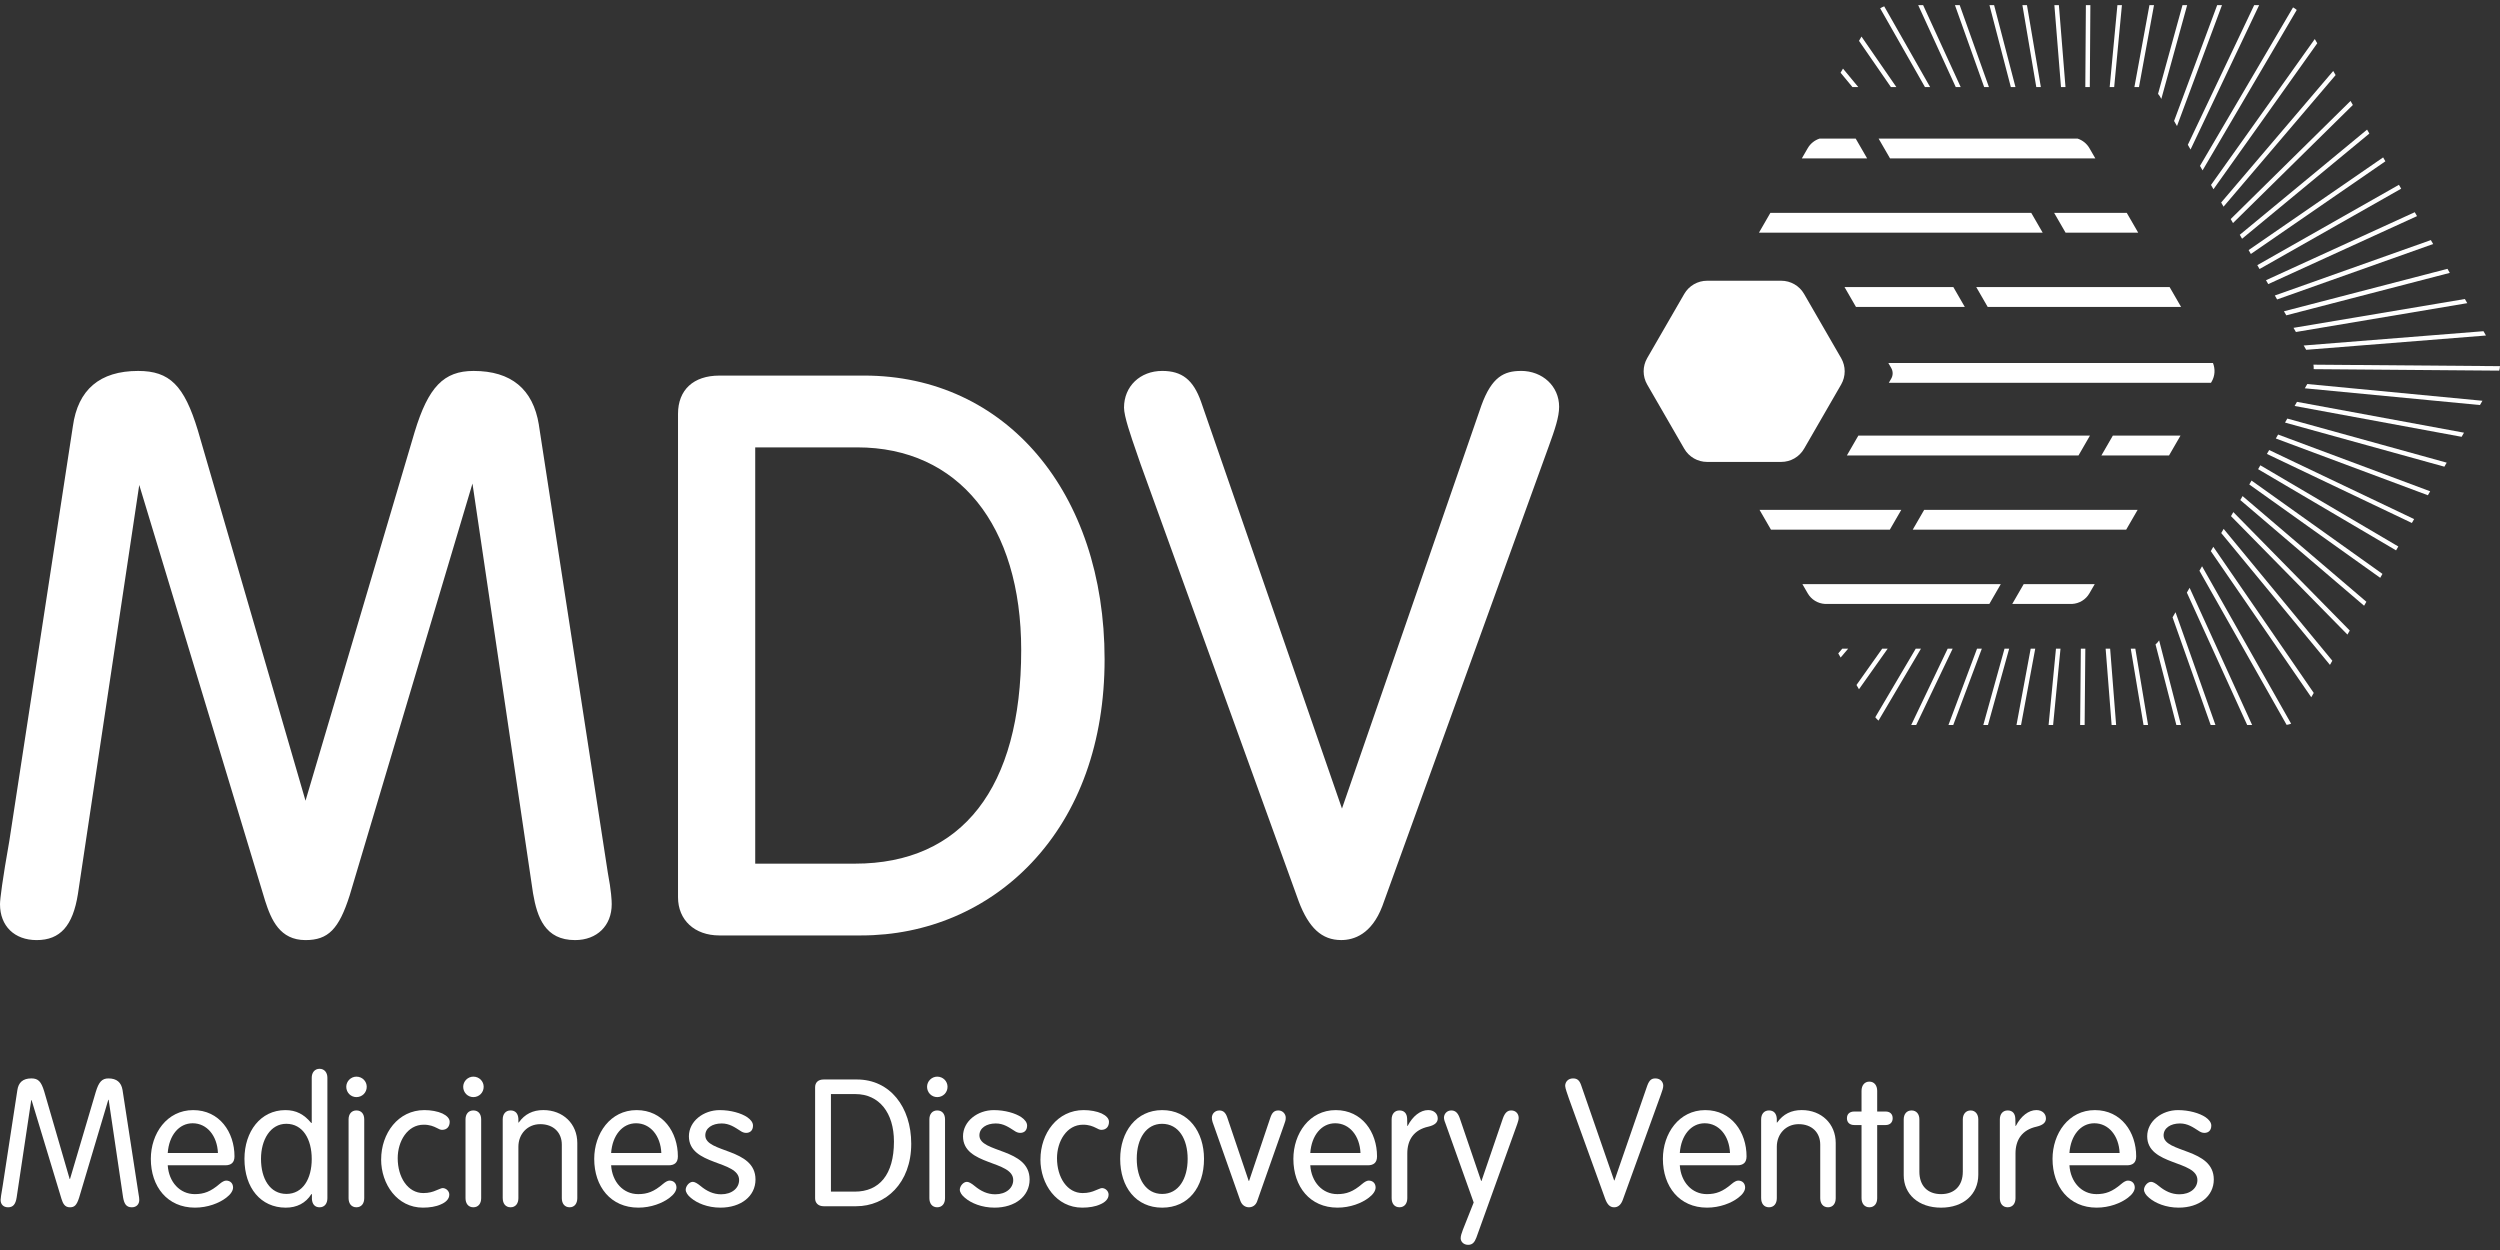 <?xml version="1.0" encoding="UTF-8"?>
<svg id="Layer_1" xmlns="http://www.w3.org/2000/svg" width="160" height="80" version="1.1" viewBox="0 0 160 80">
  <rect x="0" y="0" width="160" height="80" fill="#333333" stroke="none"/>
  <!-- Generator: Adobe Illustrator 29.8.0, SVG Export Plug-In . SVG Version: 2.1.1 Build 160)  -->
  <defs>
    <style>
      .st0 {
        fill: #fff;
      }
    </style>
  </defs>
  <path class="st0" d="M34.488,27.185c-.372-2.286-1.778-3.445-4.178-3.445-1.91,0-2.897,1.022-3.773,3.908l-6.984,23.599-6.889-23.699c-.875-2.882-1.804-3.808-3.823-3.808-2.451,0-3.857,1.195-4.178,3.546L.599,53.806c-.442,2.499-.599,3.737-.599,4.062,0,1.396.921,2.298,2.346,2.298,1.505,0,2.319-.91,2.641-2.952l3.925-26.177,8.056,26.615c.39,1.217.942,2.514,2.582,2.514,1.453,0,2.14-.695,2.831-2.867l7.857-26.351,3.876,26.222c.266,1.556.777,2.996,2.69,2.996,1.403,0,2.346-.923,2.346-2.298,0-.213-.025-.837-.251-2.023l-4.413-28.659Z"/>
  <path class="st0" d="M55.309,24.038h-9.272c-1.656,0-2.644.914-2.644,2.446v30.938c0,1.463,1.063,2.446,2.644,2.446h9.073c4.208,0,8.086-1.654,10.92-4.657,3.051-3.233,4.664-7.733,4.664-13.011,0-10.694-6.327-18.163-15.386-18.163ZM48.334,28.632h6.529c6.473,0,10.494,4.971,10.494,12.974,0,8.814-3.78,13.668-10.643,13.668h-6.38v-26.642Z"/>
  <path class="st0" d="M97.339,23.74c-1.069,0-1.865.369-2.531,2.211l-8.922,25.797-9.023-26.048c-.497-1.393-1.215-1.961-2.48-1.961-1.417,0-2.446.987-2.446,2.347,0,.56.432,1.803.813,2.9.089.256.172.496.244.71l10.114,27.963v.003c.65,1.73,1.491,2.502,2.728,2.502.82,0,1.941-.373,2.628-2.158l10.66-29.451c.386-1.063.66-1.865.66-2.52,0-1.31-1.052-2.298-2.446-2.298Z"/>
  <g>
    <path class="st0" d="M141.63,23.232h-20.776l.185.321c.121.21.121.468,0,.678l-.156.27h20.618l.052-.089c.21-.363.228-.796.077-1.18Z"/>
    <path class="st0" d="M128.051,37.383h-12.698l.341.591c.231.4.647.651,1.105.678h10.519l.733-1.269Z"/>
    <path class="st0" d="M128.784,38.652h3.834c.457-.026.874-.278,1.104-.678l.342-.591h-4.547l-.733,1.269Z"/>
    <polygon class="st0" points="121.682 32.631 112.61 32.631 113.343 33.9 120.949 33.9 121.682 32.631"/>
    <polygon class="st0" points="122.414 33.9 136.075 33.9 136.808 32.631 123.147 32.631 122.414 33.9"/>
    <polygon class="st0" points="133.757 27.879 118.934 27.879 118.201 29.148 133.025 29.148 133.757 27.879"/>
    <polygon class="st0" points="134.49 29.148 138.819 29.148 139.552 27.879 135.222 27.879 134.49 29.148"/>
    <polygon class="st0" points="129.999 13.622 113.305 13.622 112.573 14.891 130.732 14.891 129.999 13.622"/>
    <polygon class="st0" points="132.197 14.891 136.845 14.891 136.112 13.622 131.464 13.622 132.197 14.891"/>
    <polygon class="st0" points="125.015 18.374 118.05 18.374 118.782 19.643 125.747 19.643 125.015 18.374"/>
    <polygon class="st0" points="127.212 19.643 139.589 19.643 138.856 18.374 126.48 18.374 127.212 19.643"/>
    <path class="st0" d="M118.764,8.869h-2.308c-.316.103-.589.317-.76.613l-.379.656h4.18l-.733-1.269Z"/>
    <path class="st0" d="M120.962,10.138h13.14l-.379-.656c-.171-.296-.445-.51-.76-.613h-12.733l.733,1.269Z"/>
  </g>
  <polygon class="st0" points="132.191 5.571 131.769 .33 131.48 .33 131.903 5.571 132.191 5.571"/>
  <polygon class="st0" points="133.748 5.571 133.784 .33 133.496 .33 133.46 5.571 133.748 5.571"/>
  <polygon class="st0" points="136.895 5.571 137.856 .33 137.564 .33 136.602 5.571 136.895 5.571"/>
  <polygon class="st0" points="117.905 41.515 117.648 41.818 117.801 42.083 118.282 41.515 117.905 41.515"/>
  <polygon class="st0" points="130.614 5.571 129.726 .33 129.434 .33 130.322 5.571 130.614 5.571"/>
  <path class="st0" d="M138.216,6.141l.109.189,1.653-6h-.299l-1.565,5.68c.034.043.073.083.101.131Z"/>
  <polygon class="st0" points="128.99 5.571 127.623 .33 127.326 .33 128.693 5.571 128.99 5.571"/>
  <path class="st0" d="M123.527,5.571l-2.938-5.166c-.091.033-.177.076-.258.129l2.865,5.037h.331Z"/>
  <polygon class="st0" points="118.929 5.571 117.951 4.39 117.797 4.655 118.555 5.571 118.929 5.571"/>
  <polygon class="st0" points="121.366 5.571 119.135 2.34 118.976 2.615 121.017 5.571 121.366 5.571"/>
  <polygon class="st0" points="127.291 5.571 125.422 .33 125.117 .33 126.986 5.571 127.291 5.571"/>
  <polygon class="st0" points="125.484 5.571 123.081 .33 122.765 .33 125.167 5.571 125.484 5.571"/>
  <polygon class="st0" points="139.328 8.067 142.206 .33 141.899 .33 139.141 7.743 139.328 8.067"/>
  <polygon class="st0" points="144.611 17.218 153.676 12.076 153.532 11.827 144.467 16.969 144.611 17.218"/>
  <polygon class="st0" points="145.168 18.183 154.69 13.832 154.545 13.581 145.024 17.933 145.168 18.183"/>
  <polygon class="st0" points="146.322 20.181 156.787 17.464 156.637 17.205 146.172 19.922 146.322 20.181"/>
  <polygon class="st0" points="145.735 19.165 155.721 15.618 155.575 15.365 145.589 18.912 145.735 19.165"/>
  <polygon class="st0" points="140.195 9.57 144.585 .33 144.267 .33 140.021 9.267 140.195 9.57"/>
  <polygon class="st0" points="147.596 22.388 159.101 21.473 158.942 21.197 147.436 22.112 147.596 22.388"/>
  <polygon class="st0" points="146.938 21.248 157.906 19.402 157.752 19.137 146.784 20.982 146.938 21.248"/>
  <polygon class="st0" points="142.307 13.227 149.479 4.806 149.326 4.542 142.154 12.962 142.307 13.227"/>
  <polygon class="st0" points="141.662 12.111 148.304 2.771 148.146 2.498 141.504 11.837 141.662 12.111"/>
  <path class="st0" d="M140.965,10.903l6.027-10.267c-.073-.064-.152-.119-.238-.163l-5.955,10.144.165.287Z"/>
  <polygon class="st0" points="142.912 14.276 150.583 6.719 150.434 6.461 142.764 14.019 142.912 14.276"/>
  <polygon class="st0" points="143.492 15.28 151.639 8.547 151.493 8.295 143.346 15.027 143.492 15.28"/>
  <polygon class="st0" points="144.055 16.255 152.664 10.324 152.52 10.074 143.911 16.005 144.055 16.255"/>
  <polygon class="st0" points="135.308 5.571 135.803 .33 135.514 .33 135.019 5.571 135.308 5.571"/>
  <polygon class="st0" points="143.379 32.003 151.302 38.767 151.448 38.513 143.525 31.749 143.379 32.003"/>
  <polygon class="st0" points="142.784 33.033 150.236 40.613 150.385 40.355 142.933 32.774 142.784 33.033"/>
  <polygon class="st0" points="143.954 31.007 152.334 36.98 152.478 36.73 144.098 30.756 143.954 31.007"/>
  <polygon class="st0" points="144.519 30.028 153.348 35.224 153.492 34.975 144.662 29.779 144.519 30.028"/>
  <polygon class="st0" points="141.491 35.271 147.92 44.624 148.08 44.348 141.651 34.995 141.491 35.271"/>
  <polygon class="st0" points="142.159 34.115 149.117 42.553 149.27 42.287 142.313 33.849 142.159 34.115"/>
  <polygon class="st0" points="146.855 25.982 157.544 27.956 157.696 27.692 147.007 25.718 146.855 25.982"/>
  <polygon class="st0" points="147.507 24.851 158.718 25.923 158.876 25.649 147.666 24.577 147.507 24.851"/>
  <polygon class="st0" points="120.46 41.515 118.815 43.839 118.974 44.113 120.812 41.515 120.46 41.515"/>
  <path class="st0" d="M148.059,23.338c.018.096.023.191.016.288l11.874.095c.028-.094.045-.19.05-.287l-11.941-.095Z"/>
  <path class="st0" d="M140.765,36.53l5.579,9.861c.1-.013.196-.039.288-.075l-5.701-10.076-.167.289Z"/>
  <polygon class="st0" points="145.653 28.063 155.385 31.696 155.531 31.443 145.799 27.81 145.653 28.063"/>
  <polygon class="st0" points="146.241 27.045 156.44 29.868 156.589 29.61 146.389 26.788 146.241 27.045"/>
  <polygon class="st0" points="145.082 29.052 154.36 33.471 154.504 33.222 145.227 28.802 145.082 29.052"/>
  <polygon class="st0" points="128.289 41.515 126.931 46.402 127.23 46.402 128.587 41.515 128.289 41.515"/>
  <polygon class="st0" points="129.963 41.515 129.055 46.402 129.347 46.402 130.255 41.515 129.963 41.515"/>
  <polygon class="st0" points="126.53 41.515 124.7 46.402 125.007 46.402 126.837 41.515 126.53 41.515"/>
  <polygon class="st0" points="124.651 41.515 122.316 46.402 122.635 46.402 124.97 41.515 124.651 41.515"/>
  <polygon class="st0" points="131.582 41.515 131.11 46.402 131.399 46.402 131.872 41.515 131.582 41.515"/>
  <path class="st0" d="M122.607,41.515l-2.589,4.388c.06.081.13.153.206.217l2.717-4.604h-.334Z"/>
  <path class="st0" d="M137.954,41.243l1.333,5.158h.297l-1.4-5.416c-.064.099-.142.184-.231.258Z"/>
  <polygon class="st0" points="139.044 39.51 141.484 46.402 141.789 46.402 139.234 39.182 139.044 39.51"/>
  <polygon class="st0" points="139.959 37.926 143.821 46.402 144.137 46.402 140.135 37.62 139.959 37.926"/>
  <polygon class="st0" points="136.369 41.515 137.186 46.402 137.477 46.402 136.661 41.515 136.369 41.515"/>
  <polygon class="st0" points="134.761 41.515 135.144 46.402 135.432 46.402 135.049 41.515 134.761 41.515"/>
  <polygon class="st0" points="133.173 41.515 133.129 46.402 133.417 46.402 133.461 41.515 133.173 41.515"/>
  <path class="st0" d="M113.999,17.967h-4.745c-.603,0-1.16.322-1.462.844l-2.373,4.11c-.301.522-.301,1.166,0,1.688l2.373,4.11c.301.522.859.844,1.462.844h4.745c.603,0,1.16-.322,1.462-.844l2.373-4.11c.301-.522.301-1.166,0-1.688l-2.373-4.11c-.301-.522-.859-.844-1.462-.844Z"/>
  <g>
    <path class="st0" d="M.038,76.799c0-.068.034-.342.137-.923l.934-6.095c.068-.501.353-.763.9-.763.433,0,.627.194.82.832l1.629,5.605h.023l1.652-5.582c.194-.638.399-.854.809-.854.524,0,.82.251.9.74l1.014,6.585c.046.239.057.387.057.456,0,.262-.171.467-.478.467-.365,0-.49-.239-.558-.638l-.923-6.243h-.023l-1.868,6.266c-.16.501-.308.615-.592.615-.33,0-.444-.251-.535-.535l-1.914-6.323h-.023l-.934,6.232c-.068.433-.228.626-.547.626-.307,0-.478-.194-.478-.467Z"/>
    <path class="st0" d="M9.653,74.168c0-1.618,1.025-3.121,2.711-3.121s2.643,1.413,2.643,2.962c0,.399-.217.57-.592.57h-3.68c.068,1.071.775,1.845,1.732,1.845.581,0,1.014-.16,1.584-.649.16-.137.308-.217.421-.217.273,0,.444.182.444.444,0,.205-.159.444-.433.649-.456.353-1.196.638-2.005.638-1.766,0-2.825-1.344-2.825-3.122ZM13.948,73.792c-.046-1.105-.706-1.903-1.618-1.903-.877,0-1.515.775-1.595,1.903h3.213Z"/>
    <path class="st0" d="M15.645,74.168c0-1.743,1.025-3.121,2.62-3.121.695,0,1.196.273,1.652.82h.034v-2.894c0-.319.182-.57.501-.57s.501.251.501.57v7.713c0,.342-.182.581-.501.581-.296,0-.467-.194-.49-.524v-.319h-.034c-.365.581-.934.866-1.64.866-1.595,0-2.643-1.265-2.643-3.122ZM19.951,74.179c0-1.276-.57-2.256-1.629-2.256-1.014,0-1.618,1.014-1.618,2.244,0,1.287.581,2.244,1.629,2.244s1.618-.969,1.618-2.233Z"/>
    <path class="st0" d="M22.161,69.554c0-.353.296-.649.649-.649.376,0,.661.296.661.649,0,.376-.296.661-.661.661-.353,0-.649-.285-.649-.661ZM22.309,76.685v-5.047c0-.33.182-.57.501-.57.33,0,.501.239.501.57v5.047c0,.342-.182.581-.501.581s-.501-.239-.501-.581Z"/>
    <path class="st0" d="M24.394,74.202c0-1.663,1.082-3.156,2.768-3.156.422,0,.854.08,1.151.217.285.137.467.319.467.535,0,.285-.16.513-.49.513-.102,0-.217-.057-.342-.125-.205-.102-.444-.205-.832-.205-1.048,0-1.663,1.071-1.663,2.142,0,1.23.649,2.233,1.64,2.233.353,0,.615-.08.82-.171.194-.068.319-.148.421-.148.205,0,.421.182.421.421,0,.273-.217.49-.547.626-.296.137-.706.205-1.139.205-1.652,0-2.677-1.504-2.677-3.087Z"/>
    <path class="st0" d="M29.645,69.554c0-.353.296-.649.649-.649.376,0,.661.296.661.649,0,.376-.296.661-.661.661-.353,0-.649-.285-.649-.661ZM29.793,76.685v-5.047c0-.33.182-.57.501-.57.33,0,.501.239.501.57v5.047c0,.342-.182.581-.501.581s-.501-.239-.501-.581Z"/>
    <path class="st0" d="M32.174,76.685v-5.047c0-.33.182-.57.501-.57.308,0,.479.194.501.524v.251h.023c.387-.547.911-.798,1.572-.798,1.265,0,2.176.877,2.176,2.108v3.532c0,.342-.182.581-.49.581-.319,0-.501-.239-.501-.581v-3.429c0-.774-.535-1.31-1.378-1.31-.82,0-1.401.627-1.401,1.447v3.292c0,.342-.182.581-.501.581s-.501-.239-.501-.581Z"/>
    <path class="st0" d="M38.03,74.168c0-1.618,1.025-3.121,2.711-3.121s2.643,1.413,2.643,2.962c0,.399-.217.57-.592.57h-3.68c.068,1.071.775,1.845,1.732,1.845.581,0,1.014-.16,1.584-.649.16-.137.308-.217.421-.217.273,0,.444.182.444.444,0,.205-.159.444-.433.649-.456.353-1.196.638-2.005.638-1.766,0-2.825-1.344-2.825-3.122ZM42.325,73.792c-.046-1.105-.706-1.903-1.618-1.903-.877,0-1.515.775-1.595,1.903h3.213Z"/>
    <path class="st0" d="M44.227,76.674c-.228-.182-.342-.376-.342-.535,0-.217.217-.501.456-.501.114,0,.285.091.49.262.399.331.82.535,1.321.535.695,0,1.151-.399,1.151-.911,0-1.276-3.213-.911-3.213-2.802,0-.968.934-1.675,1.971-1.675.706,0,1.378.194,1.766.456.228.16.365.342.365.535,0,.296-.171.467-.444.467-.137,0-.262-.057-.376-.137-.342-.217-.684-.467-1.185-.467-.604,0-1.048.296-1.048.763,0,1.139,3.213.797,3.213,2.825,0,1.071-.934,1.8-2.244,1.8-.832,0-1.504-.296-1.88-.615Z"/>
    <path class="st0" d="M52.167,76.697v-7.109c0-.308.194-.501.547-.501h2.13c2.119,0,3.475,1.766,3.475,4.113,0,2.529-1.64,3.999-3.52,3.999h-2.085c-.353,0-.547-.217-.547-.501ZM54.707,76.264c1.572,0,2.506-1.094,2.506-3.201,0-1.845-.946-3.042-2.472-3.042h-1.561v6.243h1.527Z"/>
    <path class="st0" d="M59.332,69.554c0-.353.296-.649.649-.649.376,0,.661.296.661.649,0,.376-.296.661-.661.661-.353,0-.649-.285-.649-.661ZM59.48,76.685v-5.047c0-.33.182-.57.501-.57.33,0,.501.239.501.57v5.047c0,.342-.182.581-.501.581s-.501-.239-.501-.581Z"/>
    <path class="st0" d="M61.77,76.674c-.228-.182-.342-.376-.342-.535,0-.217.216-.501.456-.501.114,0,.285.091.49.262.399.331.82.535,1.321.535.695,0,1.151-.399,1.151-.911,0-1.276-3.213-.911-3.213-2.802,0-.968.934-1.675,1.971-1.675.706,0,1.379.194,1.766.456.228.16.365.342.365.535,0,.296-.171.467-.444.467-.137,0-.262-.057-.376-.137-.342-.217-.684-.467-1.185-.467-.604,0-1.048.296-1.048.763,0,1.139,3.213.797,3.213,2.825,0,1.071-.934,1.8-2.244,1.8-.832,0-1.504-.296-1.88-.615Z"/>
    <path class="st0" d="M66.589,74.202c0-1.663,1.082-3.156,2.768-3.156.421,0,.854.08,1.151.217.285.137.467.319.467.535,0,.285-.16.513-.49.513-.102,0-.217-.057-.342-.125-.205-.102-.444-.205-.832-.205-1.048,0-1.663,1.071-1.663,2.142,0,1.23.649,2.233,1.64,2.233.353,0,.615-.08.82-.171.194-.068.319-.148.421-.148.205,0,.421.182.421.421,0,.273-.216.49-.547.626-.296.137-.706.205-1.139.205-1.652,0-2.677-1.504-2.677-3.087Z"/>
    <path class="st0" d="M71.692,74.168c0-1.72,1.014-3.121,2.688-3.121,1.686,0,2.677,1.39,2.677,3.121,0,1.823-1.003,3.122-2.677,3.122s-2.688-1.31-2.688-3.122ZM76.01,74.168c0-1.264-.57-2.244-1.64-2.244-1.003,0-1.618.934-1.618,2.233,0,1.287.581,2.256,1.629,2.256,1.037,0,1.629-.957,1.629-2.244Z"/>
    <path class="st0" d="M79.393,76.879l-1.663-4.716c-.102-.262-.171-.456-.171-.626,0-.251.194-.467.479-.467.228,0,.399.114.513.467l1.367,4.044h.023l1.356-4.033c.114-.353.262-.479.524-.479.273,0,.467.228.467.467,0,.137-.034.262-.102.433l-1.732,4.921c-.091.251-.296.376-.524.376-.217,0-.433-.125-.535-.387Z"/>
    <path class="st0" d="M82.776,74.168c0-1.618,1.025-3.121,2.711-3.121s2.643,1.413,2.643,2.962c0,.399-.217.57-.592.57h-3.68c.068,1.071.775,1.845,1.732,1.845.581,0,1.014-.16,1.584-.649.16-.137.308-.217.421-.217.273,0,.444.182.444.444,0,.205-.159.444-.433.649-.456.353-1.196.638-2.005.638-1.766,0-2.825-1.344-2.825-3.122ZM87.071,73.792c-.046-1.105-.706-1.903-1.618-1.903-.877,0-1.515.775-1.595,1.903h3.213Z"/>
    <path class="st0" d="M89.065,76.685v-5.047c0-.33.182-.57.501-.57.308,0,.479.194.49.524l.011.467h.023c.319-.627.82-1.014,1.31-1.014.399,0,.615.251.615.535,0,.239-.16.421-.592.524-.946.205-1.356.854-1.356,1.72v2.86c0,.342-.182.581-.501.581s-.501-.239-.501-.581Z"/>
    <path class="st0" d="M93.484,79.237c0-.137.057-.308.137-.524l.695-1.754-1.789-5.013c-.046-.091-.114-.308-.114-.41,0-.251.194-.467.467-.467.239,0,.41.125.535.467l1.378,4.044h.023l1.367-3.999c.125-.353.285-.513.535-.513.296,0,.478.217.478.479,0,.102-.045.262-.091.387l-2.62,7.279c-.114.296-.251.456-.524.456-.296,0-.479-.205-.479-.433Z"/>
    <path class="st0" d="M102.734,76.731l-2.324-6.425c-.08-.239-.239-.661-.239-.809,0-.262.194-.478.501-.478.239,0,.399.091.513.41l2.119,6.118h.023l2.096-6.061c.148-.41.319-.467.524-.467.308,0,.501.216.501.467,0,.137-.057.307-.148.558l-2.449,6.767c-.114.296-.296.456-.547.456-.262,0-.433-.171-.57-.535Z"/>
    <path class="st0" d="M106.425,74.168c0-1.618,1.025-3.121,2.711-3.121s2.643,1.413,2.643,2.962c0,.399-.217.57-.592.57h-3.68c.068,1.071.775,1.845,1.732,1.845.581,0,1.014-.16,1.584-.649.16-.137.308-.217.421-.217.273,0,.444.182.444.444,0,.205-.159.444-.433.649-.456.353-1.196.638-2.005.638-1.766,0-2.825-1.344-2.825-3.122ZM110.72,73.792c-.046-1.105-.706-1.903-1.618-1.903-.877,0-1.515.775-1.595,1.903h3.213Z"/>
    <path class="st0" d="M112.713,76.685v-5.047c0-.33.182-.57.501-.57.308,0,.479.194.501.524v.251h.023c.387-.547.911-.798,1.572-.798,1.265,0,2.176.877,2.176,2.108v3.532c0,.342-.182.581-.49.581-.319,0-.501-.239-.501-.581v-3.429c0-.774-.535-1.31-1.378-1.31-.82,0-1.401.627-1.401,1.447v3.292c0,.342-.182.581-.501.581s-.501-.239-.501-.581Z"/>
    <path class="st0" d="M119.138,76.685v-4.682h-.456c-.319,0-.478-.182-.478-.433,0-.262.159-.433.478-.433h.456v-1.321c0-.353.194-.592.501-.592.319,0,.501.251.501.592v1.321h.535c.285,0,.456.16.456.433,0,.262-.171.433-.456.433h-.535v4.682c0,.342-.182.581-.501.581-.308,0-.501-.239-.501-.581Z"/>
    <path class="st0" d="M121.838,75.216v-3.577c0-.33.182-.57.501-.57s.501.239.501.57v3.349c0,.889.513,1.436,1.39,1.436.866,0,1.39-.547,1.39-1.436v-3.349c0-.319.182-.57.501-.57.308,0,.49.251.49.57v3.543c0,1.253-.946,2.108-2.381,2.108-1.458,0-2.392-.866-2.392-2.073Z"/>
    <path class="st0" d="M127.99,76.685v-5.047c0-.33.182-.57.501-.57.308,0,.478.194.49.524l.011.467h.023c.319-.627.82-1.014,1.31-1.014.399,0,.615.251.615.535,0,.239-.16.421-.592.524-.946.205-1.356.854-1.356,1.72v2.86c0,.342-.182.581-.501.581s-.501-.239-.501-.581Z"/>
    <path class="st0" d="M131.362,74.168c0-1.618,1.025-3.121,2.711-3.121s2.643,1.413,2.643,2.962c0,.399-.217.57-.592.57h-3.68c.068,1.071.775,1.845,1.732,1.845.581,0,1.014-.16,1.584-.649.16-.137.308-.217.421-.217.273,0,.444.182.444.444,0,.205-.159.444-.433.649-.456.353-1.196.638-2.005.638-1.766,0-2.825-1.344-2.825-3.122ZM135.656,73.792c-.046-1.105-.706-1.903-1.618-1.903-.877,0-1.515.775-1.595,1.903h3.213Z"/>
    <path class="st0" d="M137.558,76.674c-.228-.182-.342-.376-.342-.535,0-.217.217-.501.456-.501.114,0,.285.091.49.262.399.331.82.535,1.321.535.695,0,1.151-.399,1.151-.911,0-1.276-3.213-.911-3.213-2.802,0-.968.934-1.675,1.971-1.675.706,0,1.378.194,1.766.456.228.16.365.342.365.535,0,.296-.171.467-.444.467-.137,0-.262-.057-.376-.137-.342-.217-.684-.467-1.185-.467-.604,0-1.048.296-1.048.763,0,1.139,3.213.797,3.213,2.825,0,1.071-.934,1.8-2.244,1.8-.832,0-1.504-.296-1.88-.615Z"/>
  </g>
</svg>